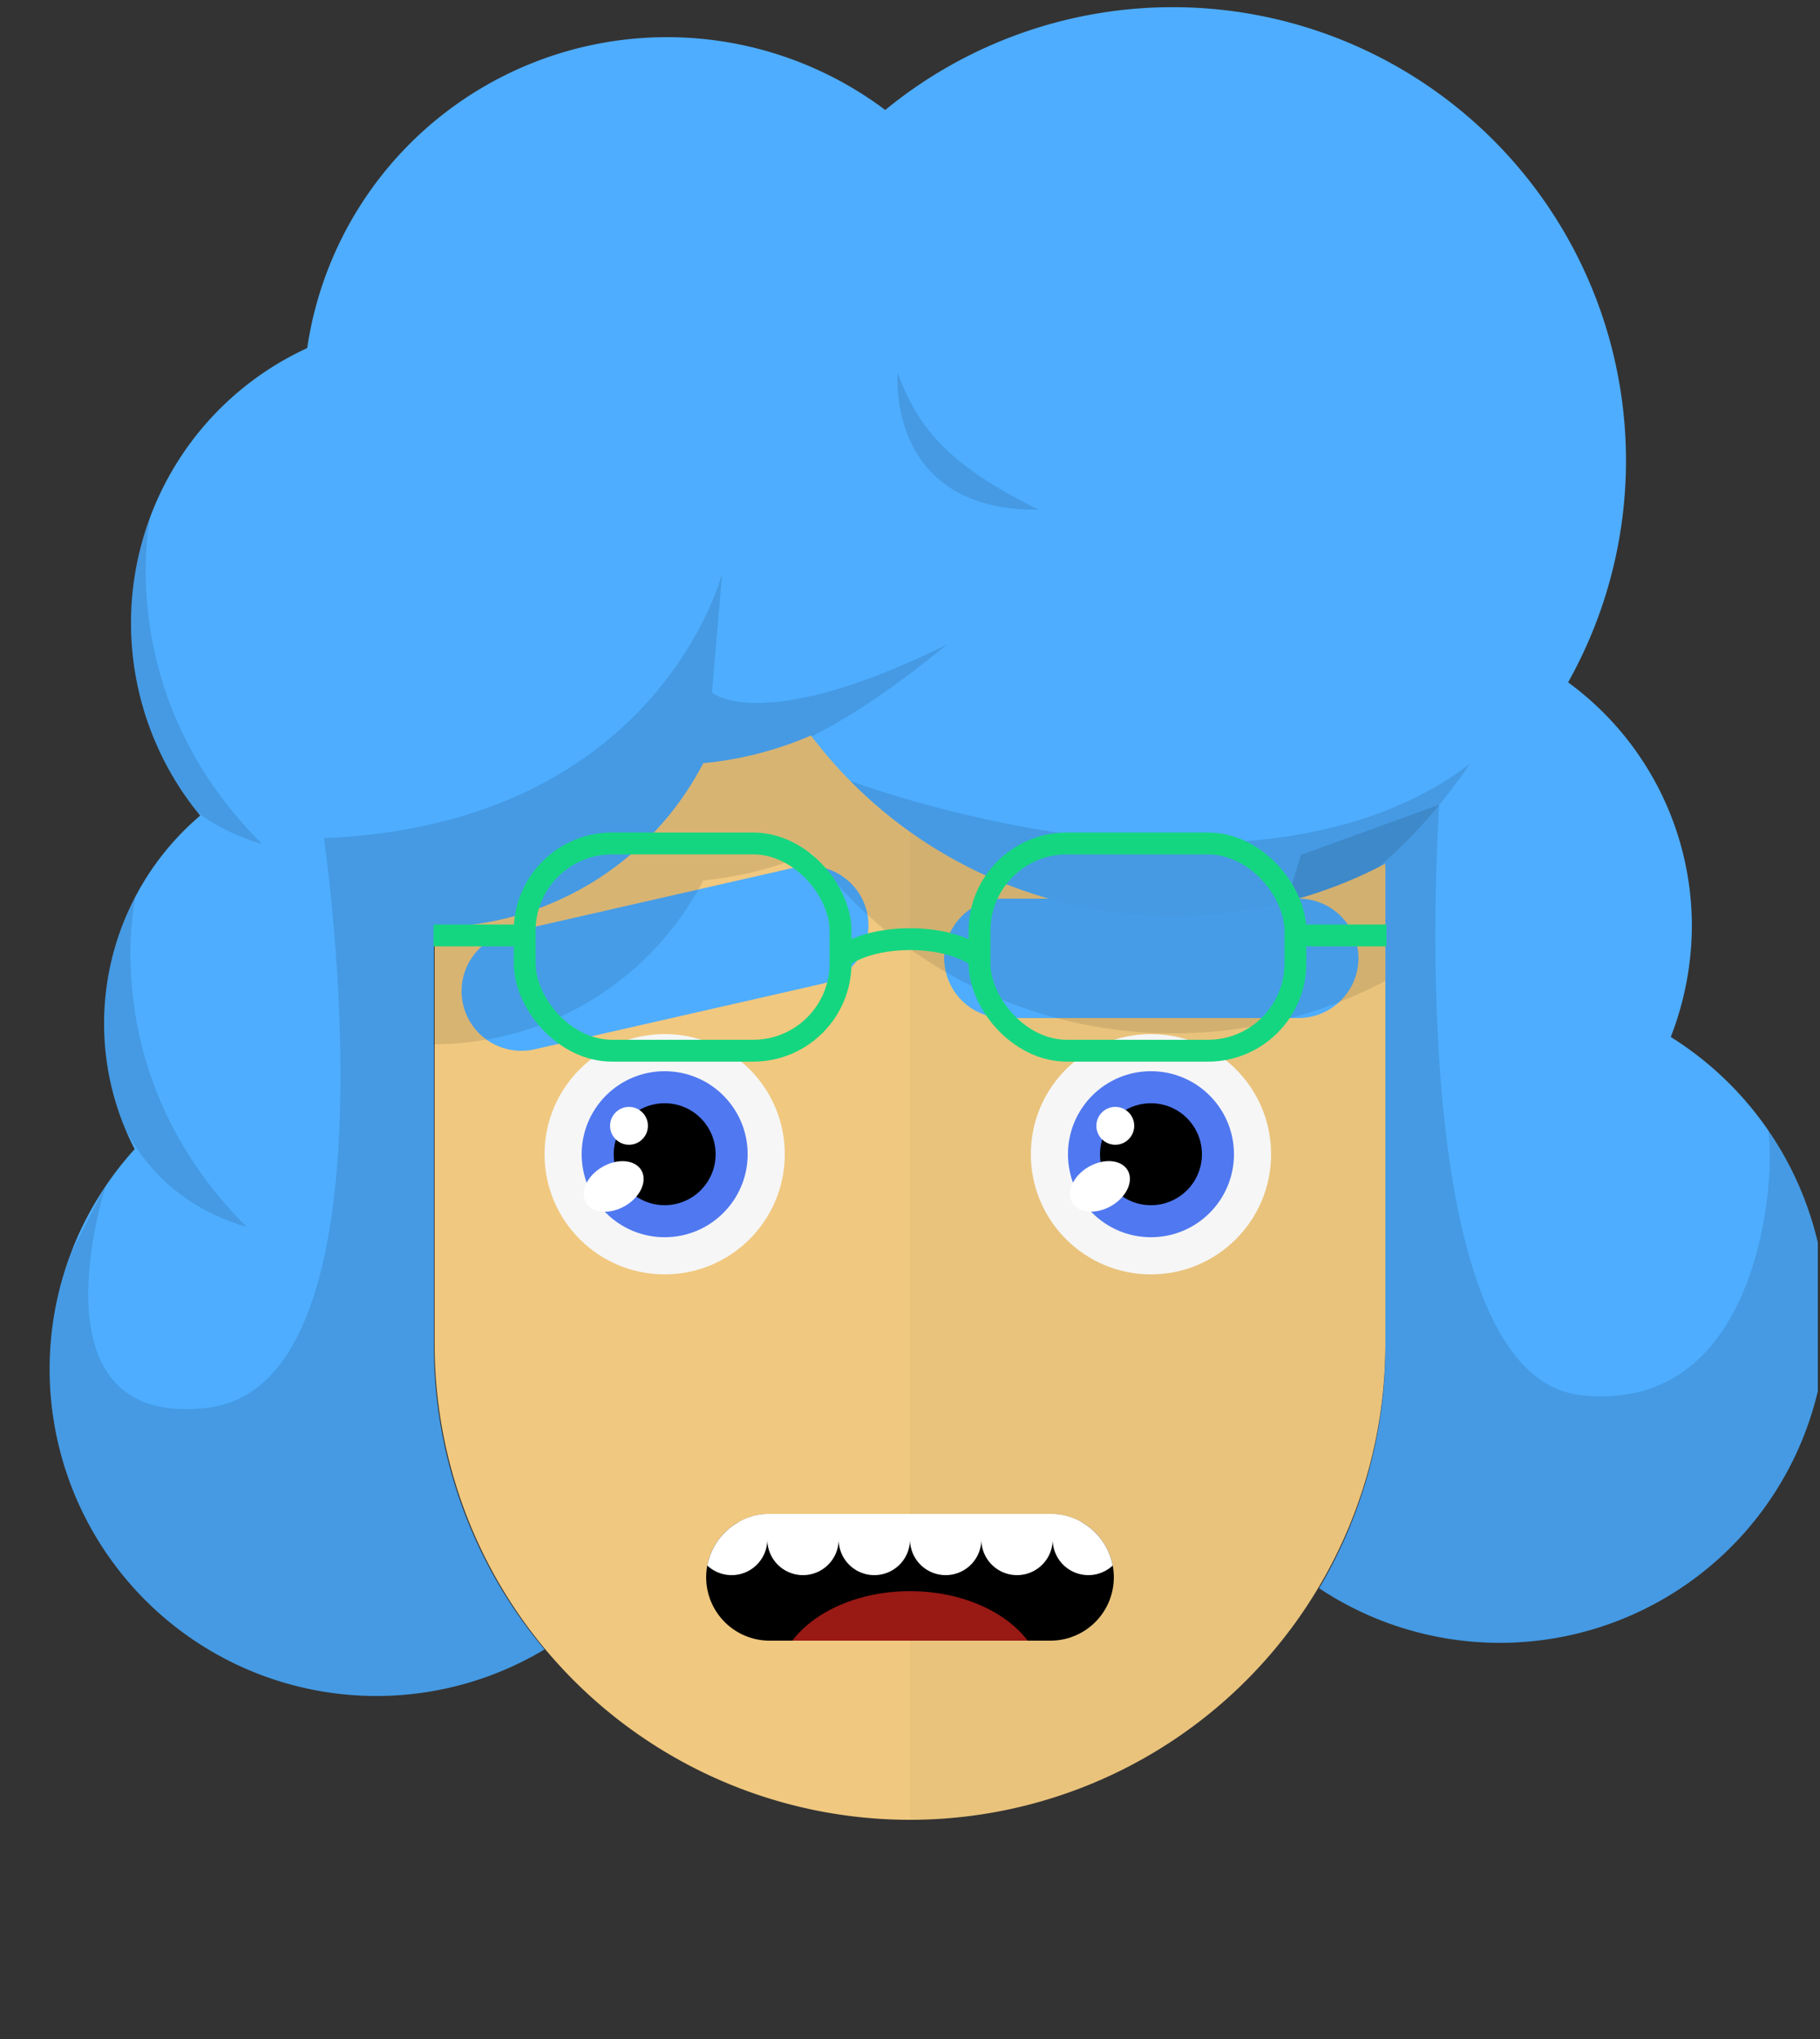 <svg id="svgBuilder" class="avatar-frame p-2 p-md-5 bg-white " xmlns="http://www.w3.org/2000/svg" viewBox="0 0 250 280" style="opacity: 1;">
  <rect x="0" y="0" width="250" height="280" fill="#333333" stroke="none"/>
  <defs>
    <clipPath id="b9b980b5-38c2-4c2c-b5a3-0250ab56908c" transform="translate(-59.5 -53.5)">
      <rect width="250" height="250" style="fill: none"></rect>
    </clipPath>
  </defs>
  <g id="ae1cd98a-2feb-47b9-a86d-6e1f11f5716f" data-name="SKIN" style="transform: translate(59.7px, 54px);">
    <g style="clip-path: url(#b9b980b5-38c2-4c2c-b5a3-0250ab56908c)">
      <g>
        <path class="first-color" d="M124.8,53.5a65.32,65.32,0,0,0-65.3,65.3v65.3a65.3,65.3,0,1,0,130.6,0V118.8A65.32,65.32,0,0,0,124.8,53.5Z" transform="translate(-59.5 -53.5)" style="fill: rgb(240, 200, 127);"></path>
        <path d="M124.8,53.5v196a65.32,65.32,0,0,0,65.3-65.3V118.9A65.34,65.34,0,0,0,124.8,53.5Z" transform="translate(-59.5 -53.5)" style="fill: #010202;opacity: 0.03;isolation: isolate"></path>
      </g>
    </g>
  </g>

  <defs>
    <clipPath id="f1ab1167-3cbd-4085-8dcb-7accdf55b698" transform="translate(-62.2 -119.9)">
      <rect width="250" height="250" style="fill: none"></rect>
    </clipPath>
  </defs>
  <g id="fa284959-a791-42a1-93e5-793fc7bb05f4" data-name="EYES" style="transform: translate(63.4px, 118.9px);">
    <g style="clip-path: url(#f1ab1167-3cbd-4085-8dcb-7accdf55b698)">
      <g>
        <circle cx="27.9" cy="39.6" r="16.5" style="fill: #f6f6f6"></circle>
        <circle class="first-color" cx="27.9" cy="39.6" r="11.4" style="fill: rgb(80, 120, 240);"></circle>
        <circle cx="27.9" cy="39.6" r="7"></circle>
        <ellipse cx="83.09" cy="163.92" rx="4.4" ry="3.1" transform="translate(-133.02 -56.39) rotate(-30)" style="fill: #fff"></ellipse>
        <circle cx="23" cy="35.7" r="2.6" style="fill: #fff"></circle>
        <circle cx="94.7" cy="39.6" r="16.5" style="fill: #f6f6f6"></circle>
        <circle class="first-color" cx="94.7" cy="39.6" r="11.4" style="fill: rgb(80, 120, 240);"></circle>
        <circle cx="94.7" cy="39.6" r="7"></circle>
        <ellipse cx="149.89" cy="163.91" rx="4.4" ry="3.1" transform="translate(-124.07 -22.99) rotate(-30)" style="fill: #fff"></ellipse>
        <circle cx="89.8" cy="35.7" r="2.6" style="fill: #fff"></circle>
        <path class="color-eyebrows" d="M177.2,140.8H136.7a8.24,8.24,0,0,1-8.2-8.2h0a8.24,8.24,0,0,1,8.2-8.2h40.5a8.24,8.24,0,0,1,8.2,8.2h0A8.24,8.24,0,0,1,177.2,140.8Z" transform="translate(-62.2 -119.9)" style="fill: rgb(78, 173, 255);"></path>
        <path class="color-eyebrows" d="M111.7,136.1l-39.5,9a8.22,8.22,0,0,1-9.8-6.2h0a8.22,8.22,0,0,1,6.2-9.8l39.5-9a8.22,8.22,0,0,1,9.8,6.2h0A8.25,8.25,0,0,1,111.7,136.1Z" transform="translate(-62.2 -119.9)" style="fill: rgb(78, 173, 255);"></path>
      </g>
    </g>
  </g>

  <defs>
    <clipPath id="fb31c9e0-c18e-4a1c-b864-fb8bf4960266" transform="translate(-85.8 -192)">
      <rect width="250" height="250" style="fill: none"></rect>
    </clipPath>
    <clipPath id="be026ed7-8f9a-4b5b-8faf-10ac38dc631d" transform="translate(-85.8 -192)">
      <path d="M144.3,217.3H105.7a8.71,8.71,0,0,1-8.7-8.7h0a8.71,8.71,0,0,1,8.7-8.7h38.6a8.71,8.71,0,0,1,8.7,8.7h0A8.71,8.71,0,0,1,144.3,217.3Z" style="fill: none"></path>
    </clipPath>
  </defs>
  <g id="b83eeea3-3ed5-44b7-b6de-707600f6e364" data-name="MOUTH" style="transform: translate(85.8px, 200px);">
    <g style="clip-path: url(#fb31c9e0-c18e-4a1c-b864-fb8bf4960266)">
      <g>
        <g style="clip-path: url(#be026ed7-8f9a-4b5b-8faf-10ac38dc631d)">
          <path d="M144.3,217.3H105.7a8.71,8.71,0,0,1-8.7-8.7h0a8.71,8.71,0,0,1,8.7-8.7h38.6a8.71,8.71,0,0,1,8.7,8.7h0A8.71,8.71,0,0,1,144.3,217.3Z" transform="translate(-85.8 -192)"></path>
        </g>
        <g style="clip-path: url(#be026ed7-8f9a-4b5b-8faf-10ac38dc631d)">
          <path d="M90.7,193.6a4.91,4.91,0,0,0-4.9,4.9v4.9a4.9,4.9,0,1,0,9.8,0v-4.9A4.91,4.91,0,0,0,90.7,193.6Z" transform="translate(-85.8 -192)" style="fill: #fff"></path>
        </g>
        <g style="clip-path: url(#be026ed7-8f9a-4b5b-8faf-10ac38dc631d)">
          <path d="M159.3,193.6a4.91,4.91,0,0,0-4.9,4.9v4.9a4.9,4.9,0,0,0,9.8,0v-4.9A4.91,4.91,0,0,0,159.3,193.6Z" transform="translate(-85.8 -192)" style="fill: #fff"></path>
        </g>
        <g style="clip-path: url(#be026ed7-8f9a-4b5b-8faf-10ac38dc631d)">
          <path d="M100.5,193.6a4.91,4.91,0,0,0-4.9,4.9v4.9a4.9,4.9,0,1,0,9.8,0v-4.9A4.91,4.91,0,0,0,100.5,193.6Z" transform="translate(-85.8 -192)" style="fill: #fff"></path>
        </g>
        <g style="clip-path: url(#be026ed7-8f9a-4b5b-8faf-10ac38dc631d)">
          <path d="M110.3,193.6a4.91,4.91,0,0,0-4.9,4.9v4.9a4.9,4.9,0,0,0,9.8,0v-4.9A4.91,4.91,0,0,0,110.3,193.6Z" transform="translate(-85.8 -192)" style="fill: #fff"></path>
        </g>
        <g style="clip-path: url(#be026ed7-8f9a-4b5b-8faf-10ac38dc631d)">
          <path d="M120.1,193.6a4.91,4.91,0,0,0-4.9,4.9v4.9a4.9,4.9,0,0,0,9.8,0v-4.9A4.91,4.91,0,0,0,120.1,193.6Z" transform="translate(-85.8 -192)" style="fill: #fff"></path>
        </g>
        <g style="clip-path: url(#be026ed7-8f9a-4b5b-8faf-10ac38dc631d)">
          <path d="M129.9,193.6a4.91,4.91,0,0,0-4.9,4.9v4.9a4.9,4.9,0,0,0,9.8,0v-4.9A4.91,4.91,0,0,0,129.9,193.6Z" transform="translate(-85.8 -192)" style="fill: #fff"></path>
        </g>
        <g style="clip-path: url(#be026ed7-8f9a-4b5b-8faf-10ac38dc631d)">
          <path d="M139.7,193.6a4.91,4.91,0,0,0-4.9,4.9v4.9a4.9,4.9,0,0,0,9.8,0v-4.9A4.91,4.91,0,0,0,139.7,193.6Z" transform="translate(-85.8 -192)" style="fill: #fff"></path>
        </g>
        <g style="clip-path: url(#be026ed7-8f9a-4b5b-8faf-10ac38dc631d)">
          <path d="M149.5,193.6a4.91,4.91,0,0,0-4.9,4.9v4.9a4.9,4.9,0,1,0,9.8,0v-4.9A4.91,4.91,0,0,0,149.5,193.6Z" transform="translate(-85.8 -192)" style="fill: #fff"></path>
        </g>
        <g style="clip-path: url(#be026ed7-8f9a-4b5b-8faf-10ac38dc631d)">
          <rect x="9.8" width="58.7" height="9" style="fill: #fff"></rect>
        </g>
        <g style="clip-path: url(#be026ed7-8f9a-4b5b-8faf-10ac38dc631d)">
          <ellipse cx="39.2" cy="31.3" rx="18.3" ry="12.8" style="fill: #991914"></ellipse>
        </g>
      </g>
    </g>
  </g>

  <defs>
    <clipPath id="ba2a78bd-2a49-4e5c-92a5-5baec2b79135" transform="translate(15.7 -1.7)">
      <rect width="250" height="250" style="fill: none"></rect>
    </clipPath>
    <clipPath id="aaa5cbb9-7d0a-4b3c-b4f0-d6287d3872ac" transform="translate(15.7 -1.7)">
      <path d="M229.8,143.1a42.37,42.37,0,0,0,2.9-15.2,41.47,41.47,0,0,0-17-33.5,62.27,62.27,0,0,0-93.8-78.6A49.95,49.95,0,0,0,42.5,48.5a41.55,41.55,0,0,0-14.7,64.2,37.49,37.49,0,0,0-9,45.8,44.89,44.89,0,0,0,56.3,68.7,64.75,64.75,0,0,1-15.2-41.8V128h0a41.67,41.67,0,0,0,37-22.5,48.87,48.87,0,0,0,14.8-3.8,62.4,62.4,0,0,0,78.9,17.6v66.2a64.94,64.94,0,0,1-9.1,33.3,44.87,44.87,0,0,0,69.7-37.4A45.55,45.55,0,0,0,229.8,143.1Z" style="fill: none"></path>
    </clipPath>
  </defs>
  <g id="fe926376-48d8-48d0-84be-ec7d675fc81e" data-name="HAIR" style="transform: translate(-16px, 1px);">
    <g style="clip-path: url(#ba2a78bd-2a49-4e5c-92a5-5baec2b79135)">
      <g>
        <path d="M215.7,110.6c5-9-20-92.7-54.4-92.7A61.77,61.77,0,0,0,121.9,32,49.95,49.95,0,0,0,42.5,64.7C28.2,71.3,59.9,217.5,59.9,201.5V144.1h0a41.67,41.67,0,0,0,37-22.5,48.87,48.87,0,0,0,14.8-3.8,62.4,62.4,0,0,0,78.9,17.6v66.2C190.4,213.7,226,118.2,215.7,110.6Z" transform="translate(15.7 -1.7)" style="fill: #010202;opacity: 0.1;isolation: isolate"></path>
        <path class="first-color" d="M229.8,143.1a42.37,42.37,0,0,0,2.9-15.2,41.47,41.47,0,0,0-17-33.5,62.27,62.27,0,0,0-93.8-78.6A49.95,49.95,0,0,0,42.5,48.5a41.55,41.55,0,0,0-14.7,64.2,37.49,37.49,0,0,0-9,45.8,44.89,44.89,0,0,0,56.3,68.7,64.75,64.75,0,0,1-15.2-41.8V128h0a41.67,41.67,0,0,0,37-22.5,48.87,48.87,0,0,0,14.8-3.8,62.4,62.4,0,0,0,78.9,17.6v66.2a64.94,64.94,0,0,1-9.1,33.3,44.87,44.87,0,0,0,69.7-37.4A45.55,45.55,0,0,0,229.8,143.1Z" transform="translate(15.7 -1.7)" style="fill: rgb(78, 173, 255);"></path>
        <g>
          <g style="clip-path: url(#aaa5cbb9-7d0a-4b3c-b4f0-d6287d3872ac)">
            <path d="M44.8,115.8c46.1-1.9,54.7-36.4,54.7-36.4L98.1,95.8s6.8,6,32.3-6.6c-15,12.2-20.4,13.3-31.9,19s-9.7,39.4-9.7,39.4L80.1,248l-95.8-25.1,30.6-59.6S3.7,197.1,28.9,194,46.2,126,44.8,115.8Z" transform="translate(15.7 -1.7)" style="fill: rgba(0,0,0,0.11)"></path>
          </g>
          <g style="clip-path: url(#aaa5cbb9-7d0a-4b3c-b4f0-d6287d3872ac)">
            <path d="M13.5,127.4s-5.8,34,20.7,41.8C13,148.1,19,123.4,19,123.4Z" transform="translate(15.7 -1.7)" style="fill: rgba(0,0,0,0.11)"></path>
          </g>
          <g style="clip-path: url(#aaa5cbb9-7d0a-4b3c-b4f0-d6287d3872ac)">
            <path d="M15.6,74.8s-5.8,34,20.7,41.8C15.1,95.5,21.1,70.8,21.1,70.8Z" transform="translate(15.7 -1.7)" style="fill: rgba(0,0,0,0.11)"></path>
          </g>
          <g style="clip-path: url(#aaa5cbb9-7d0a-4b3c-b4f0-d6287d3872ac)">
            <path d="M117,107.9s54.9,20.8,85.2-2.3c-13.9,20.4-29.6,24.8-38.7,24.8C154.2,130.5,123.4,133.4,117,107.9Z" transform="translate(15.7 -1.7)" style="fill: rgba(0,0,0,0.11)"></path>
          </g>
          <g style="clip-path: url(#aaa5cbb9-7d0a-4b3c-b4f0-d6287d3872ac)">
            <path d="M198,111.2s-5.6,78.4,19.5,81.1,26.7-31,25.7-36.2S280.6,193,280.6,193l-47.9,43.5-83.9-18.4,30.2-100Z" transform="translate(15.7 -1.7)" style="fill: rgba(0,0,0,0.11)"></path>
          </g>
          <g style="clip-path: url(#aaa5cbb9-7d0a-4b3c-b4f0-d6287d3872ac)">
            <path d="M123.6,51.9s-1.7,19,19.4,18.8C130.4,64.5,126.4,59.4,123.6,51.9Z" transform="translate(15.7 -1.7)" style="fill: rgba(0,0,0,0.11)"></path>
          </g>
        </g>
      </g>
    </g>
  </g>



  <g id="fad11d47-0265-4e60-918c-c7e965245ce3" data-name="Calque 2" style="transform: translate(59.55px, 114.325px);">
    <g id="be32d9cf-3f12-496c-8aef-5dc366868244" data-name="Calque 1" style="transform:translateY(30px);">
      <g>
        <path d="M55.91,17.21s3-2.57,9.54-2.57S75,17.21,75,17.21" class="first-color-stroke" style="fill: none; stroke: rgb(21, 214, 128); stroke-miterlimit: 10; stroke-width: 3px;"></path>
        <line x1="12" y1="14.13" y2="14.13" class="first-color-stroke" style="fill: none; stroke: rgb(21, 214, 128); stroke-miterlimit: 10; stroke-width: 3px;"></line>
        <line x1="130.9" y1="14.13" x2="118.39" y2="14.13" class="first-color-stroke" style="fill: none; stroke: rgb(21, 214, 128); stroke-miterlimit: 10; stroke-width: 3px;"></line>
        <rect x="75" y="1.5" width="43.39" height="28.46" rx="12" class="first-color-stroke" style="fill: none; stroke: rgb(21, 214, 128); stroke-miterlimit: 10; stroke-width: 3px;"></rect>
        <rect x="12.52" y="1.5" width="43.39" height="28.46" rx="12" class="first-color-stroke" style="fill: none; stroke: rgb(21, 214, 128); stroke-miterlimit: 10; stroke-width: 3px;"></rect>
      </g>
    </g>
  </g>
</svg>